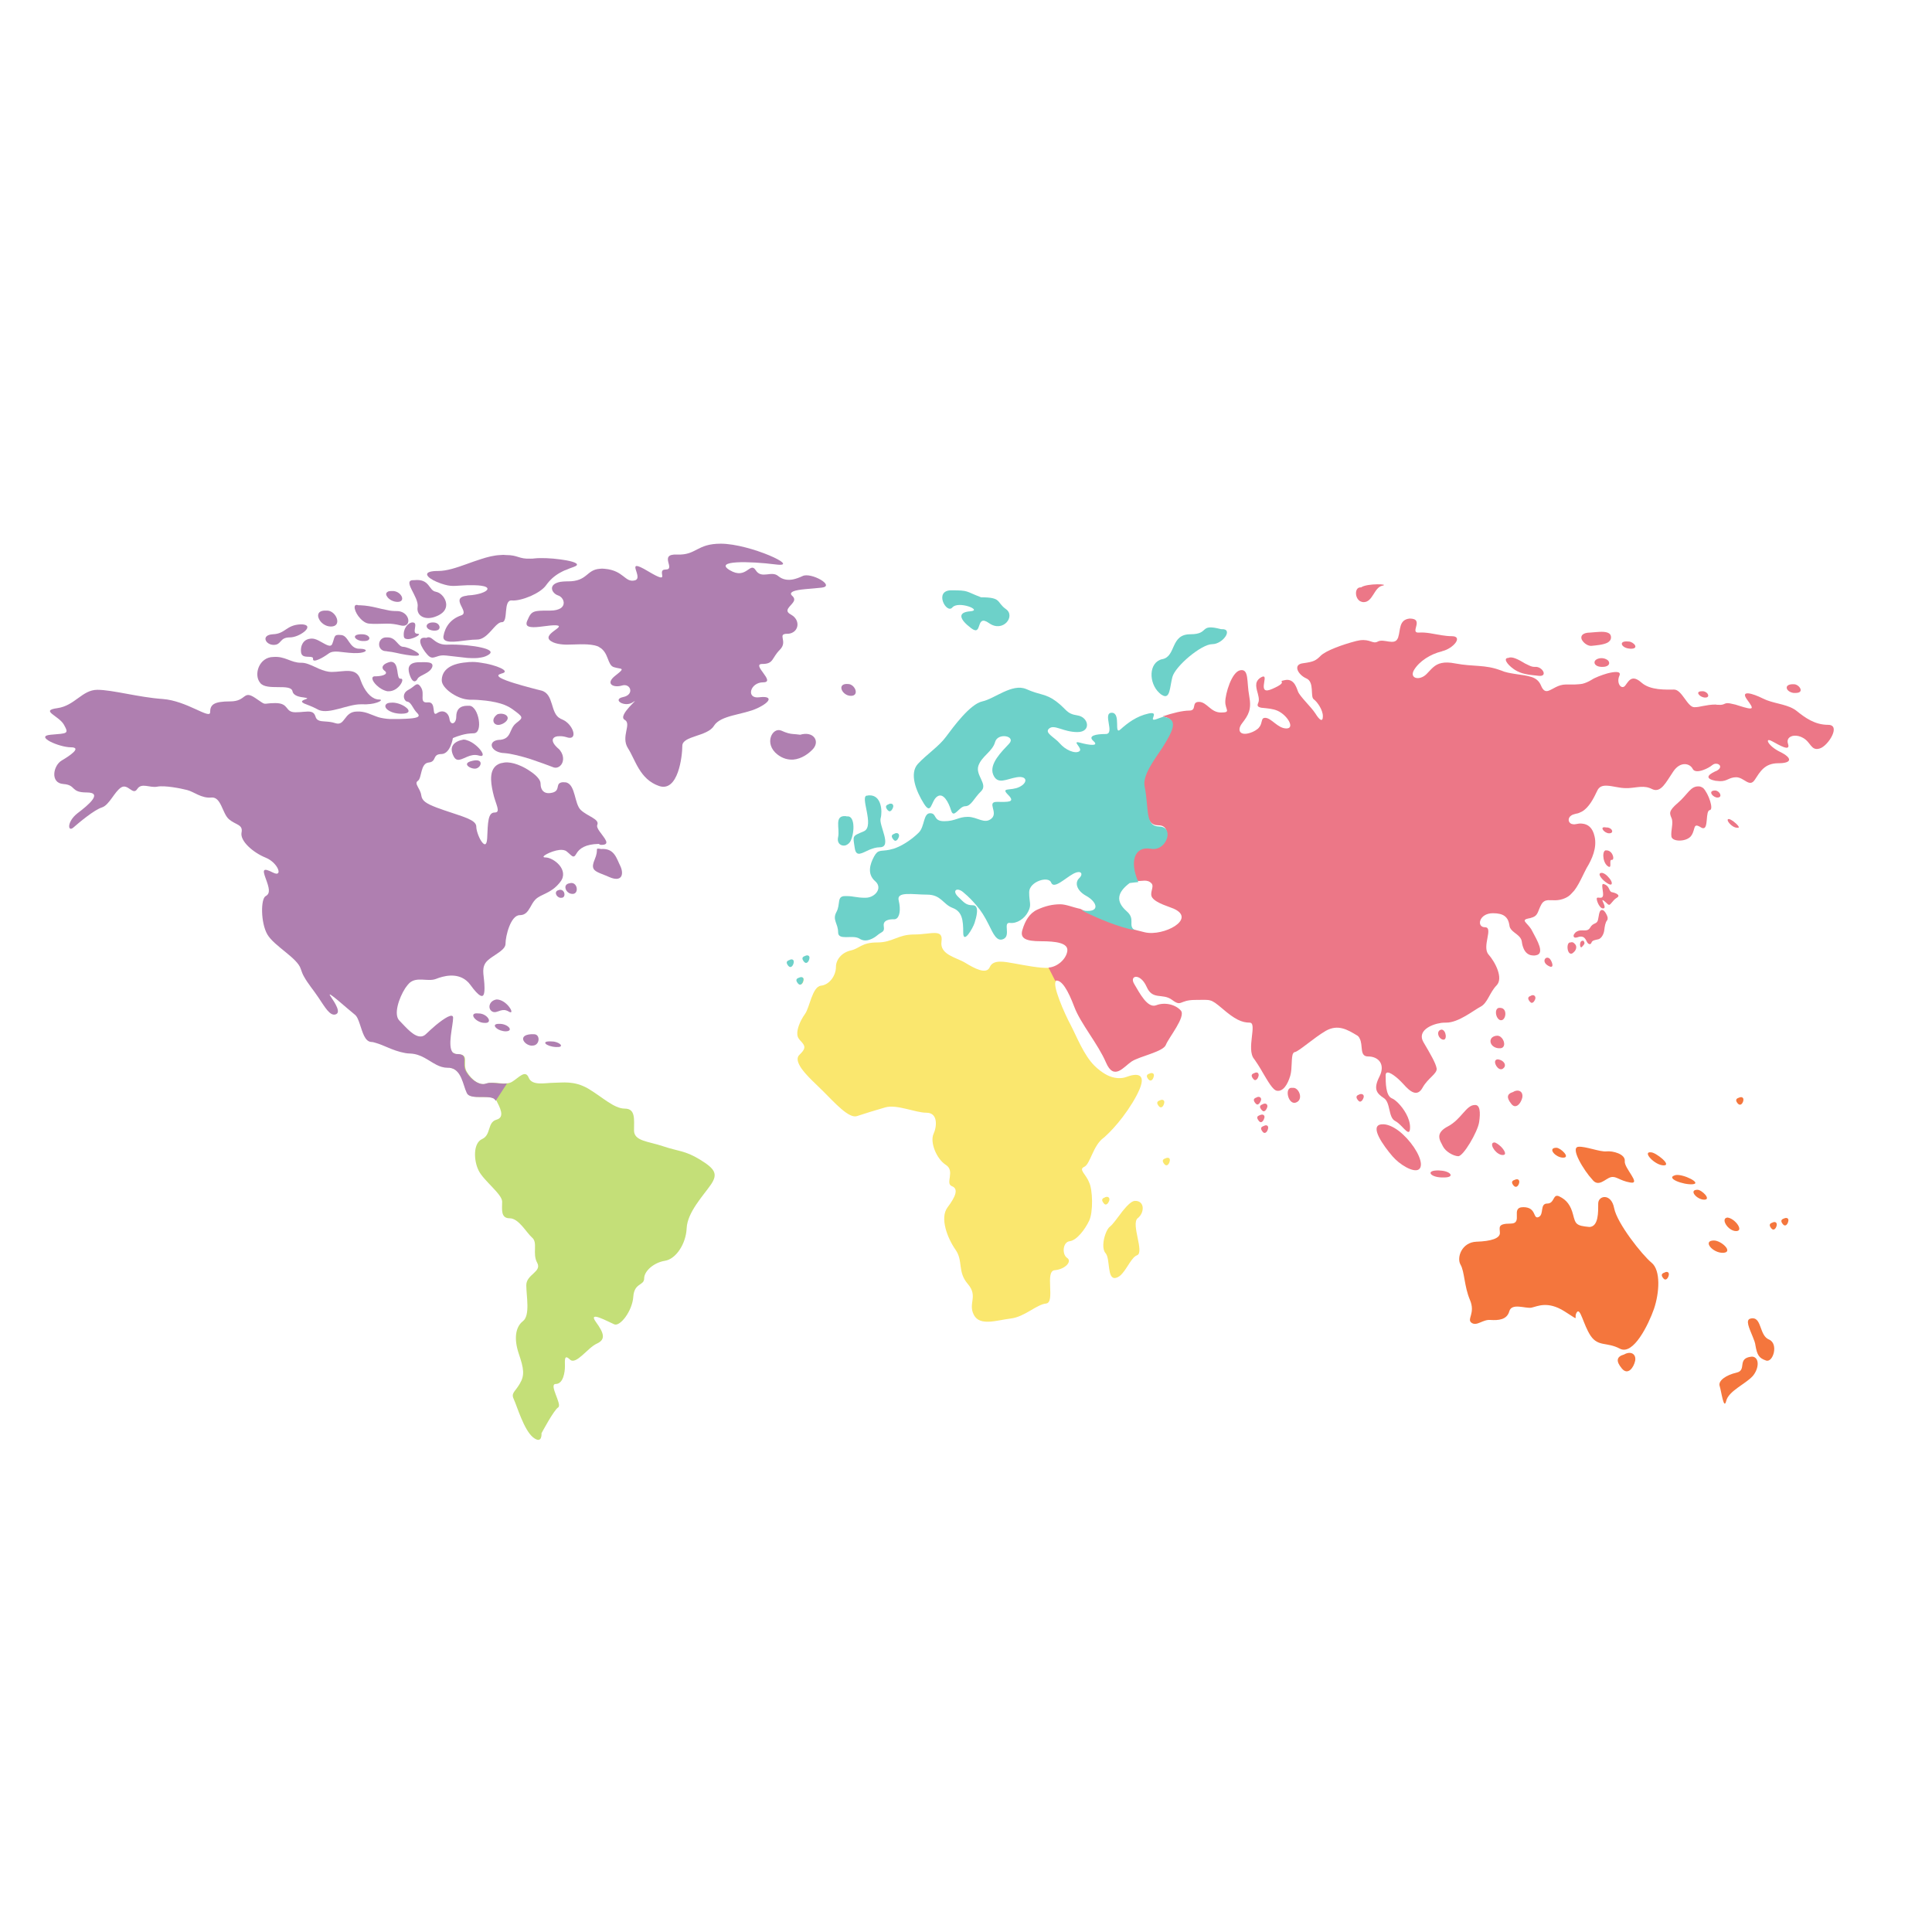 <?xml version="1.0" encoding="UTF-8"?>
<!-- Generator: Adobe Illustrator 27.9.0, SVG Export Plug-In . SVG Version: 6.00 Build 0)  -->
<svg xmlns="http://www.w3.org/2000/svg" xmlns:xlink="http://www.w3.org/1999/xlink" version="1.1" id="Capa_1" x="0px" y="0px" viewBox="0 0 799.9 799.9" style="enable-background:new 0 0 799.9 799.9;" xml:space="preserve">
<style type="text/css">
	.st0{fill-rule:evenodd;clip-rule:evenodd;fill:#C4DF78;enable-background:new    ;}
	.st1{fill:#AF7FB0;}
	.st2{fill:#FAE76E;}
	.st3{fill:#EC7787;}
	.st4{fill:#6DD1C9;}
	.st5{fill:#F4763D;}
</style>
<path class="st0" d="M186.3,442.1c0.5-2.4,0.9-4.5,1.4-6.3c0.4,0.4,1,0.7,1.8,0.7c5.2,0,1.7,3.8,3.8,7.3c2.1,3.5,5.5,5.9,8.3,4.8  s7.6,1,10.4-0.7c2.8-1.7,5.5-5.2,6.9-1.7s6.9,2.1,10.4,2.1c3.5,0,8.3-1,14.2,2.4c5.9,3.5,10.7,8.3,15.2,8.3c4.5,0,3.8,4.5,3.8,9  c0,4.5,5.9,4.5,12.1,6.6c6.2,2.1,9,1.7,15.2,5.5s7.6,5.9,4.5,10.4c-3.1,4.5-9.7,11.4-10,18s-4.5,12.8-9,13.5  c-4.5,0.7-8.6,4.2-8.6,7.3s-4.1,1.7-4.5,7.6c-0.4,5.9-5.5,12.5-7.9,11.4c-2.4-1-11.1-5.9-7.6-1c3.5,4.8,4.1,7.3,0.4,9  c-3.8,1.7-8.6,9-11.1,6.6s-2.1,0.3-2.1,2.8c0,2.4-0.7,7.3-3.8,7.3s2.8,8.6,1,9.7s-6.9,10.7-6.9,10.7s0.4,4.8-3.5,1.7  c-3.8-3.1-6.6-12.8-7.9-15.6c-1.4-2.8,0.4-3.1,2.4-6.6c2.1-3.5,1.7-6.2-0.4-12.4c-2.1-6.2-1.4-11.1,1.7-13.5s1.4-10.4,1.4-14.9  c0-4.5,6.6-5.5,4.5-9.3c-2.1-3.8,0.4-8.3-2.1-10.4c-2.4-2.1-5.5-8-9.3-8s-3.1-3.8-3.1-6.9c0-3.1-7.6-8.6-9.7-12.8  c-2.1-4.1-2.4-11.4,1.4-13.1s2.1-6.9,5.9-8c3.8-1,1.4-5.2,0-8c-1.4-2.8-10,0-11.8-2.8C192,450.2,191.6,442.7,186.3,442.1z"></path>
<g>
	<path class="st1" d="M180.8,261c1.8-0.4,1.4-2.3,0-3c-0.4-0.2-0.9-0.3-1.5-0.3c-3.6,0-3.6,3.1,0.3,3.4   C180.1,261.1,180.5,261.1,180.8,261z"></path>
	<path class="st1" d="M172.9,281c0.8-1.5,4.9-2.1,6-4.7c1-2.6-2.9-2.1-6-2.1c-4.4,0.3-4.1,3.1-3.1,5.7   C170.8,282.6,172.1,282.6,172.9,281z"></path>
	<path class="st1" d="M184.7,271.4c2.3,0.2,5.6,0.7,8.8,1c2,0.1,4,0.2,5.8-0.2c1.2-0.2,2.2-0.6,3.1-1.2c1.8-1.2,0-2.2-3.1-2.9   c-1.7-0.4-3.7-0.7-5.8-0.9c-3-0.3-6.1-0.4-8.1-0.3c-2.1,0.1-3.5-0.4-4.5-1c-1.9-1.1-2.7-2.7-4.4-1.8c-4.5-0.7-2.1,4.1,0.4,6.9   c1.6,1.8,2.4,1.3,4.1,0.8C181.8,271.5,182.9,271.2,184.7,271.4z"></path>
	<path class="st1" d="M172.9,251.3c-0.6,3.8,3.3,5.8,7.9,3.8c0.5-0.2,0.9-0.4,1.4-0.7c5-3,1.6-8.6-1.4-9.3c-0.1,0-0.2,0-0.3-0.1   c-3.1-0.4-2.4-5.5-9-4.8C166,239.9,173.6,247.1,172.9,251.3z"></path>
	<path class="st1" d="M152.9,258.2c1.1,0.1,2,0.1,3,0.1c1.5,0,3-0.1,4.5-0.1c1.6,0,3.3,0.2,5.3,0.7c1.1,0.3,1.9,0.2,2.4-0.1   c1.3-0.7,1.3-2.7,0-4.2c-0.8-0.9-2.1-1.6-3.8-1.6c-1.4,0-2.7-0.1-3.9-0.4c-1.5-0.3-3-0.6-4.5-1c-2.1-0.5-4.2-0.9-6.7-1   c-0.3,0-0.5,0-0.8,0c-2.7-1-1.6,3,0.8,5.5C150.2,257.2,151.5,258.1,152.9,258.2z"></path>
	<path class="st1" d="M164.6,249.2c3.8,0,1.4-4.8-2.4-4.5c-0.9,0-1.5,0.1-1.8,0.4c-0.8,0.5-0.6,1.3,0,2.1   C161.2,248.3,162.9,249.2,164.6,249.2z"></path>
	<path class="st1" d="M170.8,257.7c-0.9,0-2,0.7-2.7,1.8c-0.7,1-1.1,2.4-0.9,4c0.1,0.6,0.4,0.9,0.9,1c2.1,0.7,7.1-2.1,4.8-2.1   C170,262.4,173.6,257.7,170.8,257.7z"></path>
	<path class="st1" d="M195.6,315c-1.4,0.3-2,0.7-2.2,1.1c-0.1,0.2-0.1,0.4,0,0.6c0.4,1,2.8,1.9,4,1.4   C199.5,317.3,200.1,313.9,195.6,315z"></path>
	<path class="st1" d="M172.1,271.5c3.8,0-1.1-2.7-4-3.5c-0.4-0.1-0.8-0.2-1.1-0.2c-2.3,0-2.9-3.9-6.5-3.9l-0.1,0   c-4.3-0.4-4.6,5.5-0.7,5.7c0.2,0,0.5,0,0.7,0.1c2.5,0.2,5,1,7.7,1.4C169.4,271.3,170.7,271.5,172.1,271.5z"></path>
	<path class="st1" d="M231.9,304.8c0.8,0,1.6,0.1,2.6,0.4c0.1,0,0.2,0,0.3,0.1c4.1,1.2,3-3.8-0.3-6.4c-0.6-0.5-1.4-0.9-2.1-1.2   c-0.1,0-0.3-0.1-0.4-0.2c-4.3-2.1-2.5-10.2-7.9-11.6c-1.1-0.3-2.6-0.6-4.3-1.1c-4.5-1.2-10.2-2.8-12.5-4.1c-1.2-0.7-1.4-1.3,0-1.7   c0.1,0,0.1,0,0.2-0.1c2.3-0.5,1.7-1.4-0.2-2.3c-1.9-0.9-5.1-1.8-8.1-2.2c-1.7-0.3-3.3-0.4-4.5-0.3c-0.4,0-0.9,0-1.3,0.1   c-8.3,0.6-10.5,4.2-10.5,7.5c0,3.2,6,7.4,10.5,7.9c0.3,0,0.6,0.1,0.9,0.1c1.3,0,3,0,4.9,0.2c2.6,0.2,5.4,0.6,8.1,1.4   c1.7,0.5,3.4,1.3,4.7,2.2c4.8,3.5,4.8,3.5,1.7,5.9c-3,2.4-1.8,6.3-6.5,6.9c-0.1,0-0.3,0-0.4,0c-4.7,0.3-4,4.3,0.4,5.3   c0.5,0.1,1,0.2,1.6,0.2c2.9,0.2,7.1,1.3,10.9,2.5c3.9,1.3,7.4,2.6,9.2,3.3c1.1,0.5,2.2,0.2,3-0.5c1.4-1.2,1.9-3.9,0-6.4   c-0.3-0.4-0.6-0.7-1-1C227.4,306.5,228.8,304.7,231.9,304.8z"></path>
	<path class="st1" d="M180.8,240.9c0.6,0.2,1.2,0.5,1.8,0.7c4.5,1.5,5.1,0.9,10.8,0.7c0.9,0,1.9,0,3,0c1.1,0,2,0.1,2.8,0.2   c3.7,0.5,3.3,2,0,3.1c-1.3,0.4-3.1,0.8-5.2,0.9c-0.2,0-0.4,0-0.6,0.1c-7.6,0.9,1.5,6.9-2.5,8.2c-4.1,1.4-6.6,4.5-7.3,8.6   c-0.5,3.2,5,2.3,9.8,1.7c1.5-0.2,2.9-0.3,4-0.3c0.6,0,1.2-0.1,1.7-0.3c3.5-1.3,5.8-6.1,8.1-6.8c0.2-0.1,0.4-0.1,0.6-0.1   c2.8,0,0.4-9.3,4.1-9c1.9,0.2,5-0.6,7.8-1.8c2.7-1.2,5.2-2.8,6.4-4.5c1.5-2.1,3.3-3.8,5.8-5.2c0.8-0.4,1.6-0.9,2.6-1.2   c0.9-0.4,1.9-0.8,3.1-1.2c2.8-1,0.7-2-3.1-2.7c-0.8-0.1-1.7-0.3-2.6-0.4c-3.6-0.5-7.9-0.7-10.6-0.4c-0.6,0.1-1.1,0.1-1.6,0.1   c-5,0.2-5.1-1.5-10.2-1.5c-0.8-0.1-1.5-0.1-2.3,0c-2.6,0.1-5.4,0.8-8.1,1.7c-1.9,0.6-3.9,1.3-5.8,2c-4.2,1.5-8.2,2.9-11.9,2.9   c-0.3,0-0.5,0-0.7,0C174.4,236.6,176.8,239.2,180.8,240.9z"></path>
	<path class="st1" d="M207.2,300c0.4-0.1,0.9-0.3,1.4-0.6c3.1-2,1.2-4-1.4-3.9c-0.4,0-0.8,0.1-1.2,0.2   C202.9,297.8,204.4,300.8,207.2,300z"></path>
	<path class="st1" d="M160.4,291.2c-1.2,0.6-1.1,1.7,0,2.6c1.1,0.9,3.1,1.7,5.8,1.7c0.8,0,1.5-0.1,1.9-0.2c1.6-0.4,1.2-1.5,0-2.4   c-1.3-1.1-3.7-2-5.6-2C161.6,290.9,160.9,291,160.4,291.2z"></path>
	<path class="st1" d="M165.9,281c-2.1,0.3-0.3-7-4.1-7c-0.5,0.1-1,0.2-1.4,0.4c-2.1,0.8-2.7,2.2-1.2,3.3c1.7,1.2-0.3,2.2-3.3,2.3   c-0.2,0-0.4,0-0.6,0c-1.9,0-1.2,2,0.6,3.7c1.2,1.2,2.9,2.2,4.5,2.5c0.2,0,0.4,0,0.6,0C165.1,286.2,167.9,280.8,165.9,281z"></path>
	<path class="st1" d="M149.8,262.6c-0.2,0-0.4,0-0.6,0c-3.5,0.2-2.5,2.1,0,2.7c0.4,0.1,0.9,0.1,1.4,0.1   C154.2,265.5,153.4,262.6,149.8,262.6z"></path>
	<path class="st1" d="M199.2,310.9c-1.1-1.6-3.5-3.7-5.8-4.4c-0.5-0.2-1-0.3-1.5-0.3c-3.8,0.7-6.2,2.8-4.1,6.9   c1.3,2.6,3.2,1.2,5.7,0.2c1.4-0.6,3-1,4.7-0.5c0.4,0.1,0.8,0.2,1.1,0.2C200.1,312.9,200,312,199.2,310.9z"></path>
	<path class="st1" d="M249,351.5c-0.3,0-0.5,0-0.7-0.1c-2.2-0.2-0.2,0-2.1,4.5c-1.5,3.5-0.5,4.5,2.1,5.6c1.1,0.5,2.4,0.9,3.9,1.6   c5.2,2.3,6.2-1,4.7-4.4C255.2,355.3,254.4,351.2,249,351.5z"></path>
	<path class="st1" d="M231.9,368.4c-0.2,0-0.3,0-0.5,0.1c-2.1,0.4-1.3,2.8,0.5,3.2c0.1,0,0.3,0,0.5,0   C234.4,371.8,234,368.3,231.9,368.4z"></path>
	<path class="st1" d="M199.2,419.7c-0.3-0.1-0.7-0.1-1.1-0.1c-3.8-0.5-2.1,2.7,1.1,3.7c0.4,0.1,0.8,0.2,1.3,0.2   C204,423.8,202.3,420.4,199.2,419.7z"></path>
	<path class="st1" d="M235.8,365.7c-0.6,0.1-1,0.3-1.3,0.6c-0.6,0.6-0.5,1.6,0,2.4c0.5,0.8,1.4,1.4,2.6,1.4   C239.9,370.1,239.1,364.7,235.8,365.7z"></path>
	<path class="st1" d="M249,349.8c4.1,0,1.1-2.9-0.7-5.5c-0.8-1.1-1.3-2.1-1-2.8c1-2.4-4.1-3.5-6.9-6.2c-2.6-2.6-2.1-10.1-5.8-11.3   c-0.2-0.1-0.5-0.1-0.8-0.1c-0.8-0.1-1.4,0-1.8,0.2c-1.8,0.7-0.2,3.1-3,4c-3.5,1-5.2-0.7-5.2-3.8c0-1.3-1.6-3.2-4-4.8   c-3.2-2.3-7.7-4.2-10.9-3.8c-0.6,0.1-1.1,0.2-1.6,0.3c-5.1,1.6-4.2,7.7-3.2,12.1c1,4.8,3.5,8.3,0.7,8.3s-2.8,4.1-3.1,10.7   c-0.2,3.3-1.3,2.8-2.4,1.2c-1.1-1.6-2.1-4.5-2.1-6c0-1.5-1.4-2.5-3.7-3.5c-2.6-1.1-6.1-2.1-9.8-3.4c-1-0.4-2-0.7-2.8-1   c-4.7-1.8-6.2-2.9-6.5-5.2c-0.4-2.8-3.1-4.8-1.4-5.9s1-7.3,4.5-7.6c2.7-0.3,2-2.2,3.4-3.1c0.4-0.2,0.9-0.4,1.8-0.4   c3.8,0,4.8-6.6,4.8-6.6s2.8-1.3,6-1.8c0.9-0.1,1.8-0.2,2.6-0.2c4.1,0,2.1-11.1-1.7-11.4c-0.3,0-0.6,0-0.9,0c-3.2,0-4.6,1.7-4.6,4.5   c0,3.1-2.4,3.8-2.8,1c-0.4-2.8-2.8-4.1-5.2-2.4l0,0c-2.4,1.6,0-4.9-3.8-4.5c-3.8,0.4-1-3.5-2.8-6.2c-1.7-2.8-2.4-0.4-5.2,1   c-0.4,0.2-0.8,0.5-1.1,0.8c-1.2,1.3-0.9,3,0,3.8c0.2,0.2,0.4,0.3,0.7,0.3c1.7,0.4,2.1,2.8,4.1,4.8c1.6,1.6-0.4,2.1-4.9,2.3   c-1.5,0.1-3.2,0.1-5.2,0.1c-0.9,0-1.8,0-2.5-0.1c-1.8-0.2-3.3-0.5-4.5-1c-2.3-0.8-4-1.8-6.7-2c-0.4,0-0.8,0-1.2,0   c-5.5,0-4.8,6.2-9,4.8c-3-1-5.5-0.4-7-1.2c-0.6-0.3-1-0.8-1.2-1.6c-0.7-2.2-2.3-2.1-4.8-1.9c-1,0.1-2.2,0.2-3.5,0.2   c-4.5,0-2.4-3.8-8.3-3.8s-3.1,1.4-8.3-2.1c-5.2-3.5-3.5,1.4-10.4,1.4s-8.3,1.4-8.3,4.5s-9.7-4.8-19.7-5.5c-10-0.7-20.7-3.8-27-3.8   s-9.3,6.6-16.6,7.6s0.7,3.1,2.8,6.9c2.1,3.8,1.4,3.5-5.5,4.1s3.5,5.2,8.3,5.2s-0.4,3.5-3.8,5.5c-3.5,2.1-4.8,9.3,0.7,9.7   s2.8,3.5,9.7,3.5s0.7,5.2-3.8,8.6c-4.5,3.5-4.1,8-1.7,5.9s8.6-7.3,11.8-8.3c3.1-1,5.2-6.6,8-8.3c2.8-1.7,4.8,3.5,6.6,0.7   s5.2-0.4,8.3-1s9.7,0.7,12.4,1.4c2.8,0.7,5.9,3.5,10,3.1s4.5,6.6,7.3,9c2.8,2.4,5.9,2.1,5.2,5.5c-0.7,3.5,4.8,8.3,10,10.4   c5.2,2.1,7.3,8.3,3.1,6.2c-4.2-2.1-4.5-1.4-3.1,2.4c1.4,3.8,2.1,6.2,0,7.3s-2.1,11.1,0.7,15.9c2.8,4.8,12.4,9.7,13.8,14.2   c0.4,1.2,0.8,2.3,1.4,3.3c1.6,2.9,3.8,5.4,5.8,8.4l0.2,0.3c2.7,4,4.7,7.6,7,6.9c2.4-0.7,0-4.5-2.1-7.6c-2.1-3.1,7.3,5.5,10,7.6   c1,0.7,1.6,2.3,2.2,4.1c1.1,3.2,2,7.1,4.7,7.3c0.6,0,1.3,0.2,1.9,0.4c1.4,0.4,2.9,1,4.5,1.7c2.3,1,4.9,2,7.7,2.5   c0.7,0.1,1.4,0.2,2.1,0.2c4.5,0.2,7.4,2.9,10.7,4.6c1.5,0.8,3.1,1.3,4.9,1.3c0.2,0,0.4,0,0.6,0c5,0.5,5.6,7.3,7.1,10.3   c0.1,0.1,0.1,0.3,0.2,0.4c0.8,1.3,3.1,1.4,5.5,1.4c2.7,0,5.5-0.1,6.2,1.4l0.1,0.2l1.7-2.6l3-4.6c-0.9,0.1-1.9,0.1-3,0   c-2.1-0.2-4.1-0.5-5.6,0c-0.8,0.3-1.6,0.3-2.4,0.1c-2.1-0.5-4.3-2.4-5.8-4.8l-0.1-0.2c-2.1-3.5,1.4-7.3-3.8-7.3   c-0.7,0-1.2-0.2-1.7-0.6c-2.4-2.5,0.1-11.2,0.1-14.4c0-2.2-3.7,0.2-7.1,3c-1.5,1.3-3,2.6-4.1,3.7c-2.6,2.6-5.9-0.2-8.6-3   c-0.9-0.9-1.7-1.8-2.4-2.5c-2.6-2.5-0.2-9.5,2.4-13.5c0.6-0.9,1.2-1.6,1.7-2.1c3.1-2.8,7.6-0.4,11-1.7l0,0c3-1.2,8.5-2.7,12.6,0.7   c0.6,0.5,1.1,1,1.6,1.7c1.8,2.5,3.2,4,4.2,4.5c1.2,0.6,1.7-0.4,1.7-3.1c0-4.8-1.4-7.6,0.4-10.4c1.1-1.7,3.9-3.1,6-4.7   c1.3-1,2.3-2,2.3-3.3c0-3.1,2.1-11.8,5.9-11.8c2.3,0,3.3-1.5,4.3-3.2c0.6-1.1,1.3-2.4,2.2-3.3c2.3-2.3,6.3-2.4,9.9-6.8   c0.1-0.2,0.3-0.3,0.4-0.5c1.9-2.4,1.2-5-0.4-6.9c-1.6-1.9-4.1-3.2-5.8-3.2c-2.7,0,2.3-2.7,5.8-3.1c1-0.1,1.9,0,2.5,0.3l0.1,0   c2.4,1.7,3.1,3.7,4.4,1.3c1.3-2.3,3.9-4,9.3-4.1C248.5,349.8,248.7,349.8,249,349.8z"></path>
	<path class="st1" d="M331.3,304.2c-1.2-0.2-2.1-0.2-3-0.3c-1.3-0.1-2.6-0.4-4.8-1.4c-3.7-1.6-7.4,5.4-1.6,9.9   c2.2,1.7,4.4,2.2,6.5,2.1c3.5-0.3,6.5-2.5,8.3-4.5C339.5,306.7,336.7,302.6,331.3,304.2z"></path>
	<path class="st1" d="M351.1,283.2c-4.9-0.4-2.5,4.9,1.2,4.9C356,288.1,354,283.2,351.1,283.2z"></path>
	<path class="st1" d="M332.3,238.5c-1.3,0.6-2.6,1.1-4,1.4c-2.2,0.4-4.3,0.1-6.1-1.4c-2.8-2.4-6.9,1.4-9.3-2.4   c-2.4-3.8-3.8,4.1-10.7,0c-6.9-4.1,8-3.8,19-2.4s-10.7-8.6-22.8-8.6c-10,0-10,4.8-18,4.5c-8-0.4-0.4,6.2-4.8,6.2s3.1,6.9-7.3,0.7   s-1.4,2.8-5.5,3.8c-4.1,1-4.5-4.1-12.4-4.8c-0.8-0.1-1.5-0.1-2.1,0c-5.6,0.4-5,5.2-13.1,5.2c-0.2,0-0.4,0-0.6,0   c-1,0-1.8,0.1-2.6,0.2c-5.3,1-3.6,4.7-1,5.6c0.4,0.1,0.7,0.3,1,0.5c1.6,1.2,2.1,3.6,0,4.9c-0.9,0.5-2.2,0.9-4.1,0.9   c-5,0-6.9,0-8.1,1.4c-0.6,0.7-1,1.6-1.6,3c-0.6,1.6,0.1,2.2,1.6,2.4c2.6,0.4,7.6-0.9,10.5-0.7c4.5,0.4-6.6,3.8-2.1,6.6   c1.1,0.7,2.4,1,3.7,1.2c0.8,0.1,1.7,0.2,2.6,0.2c3.7,0,7.9-0.5,11.7,0.3c0.8,0.2,1.5,0.4,2,0.8c3.9,2.2,3.2,7.3,5.9,8.2   c3.1,1,5.2,0,0.7,3.5c-4.5,3.5-0.7,5.2,2.8,4.1c3.5-1,5.2,3.8,0.4,4.8s0.7,4.5,4.1,2.1c3.5-2.4-6.6,5.5-3.5,7.3   c3.1,1.7-1.7,6.9,1.4,11.8c3.1,4.8,4.8,12.8,12.8,15.6s9.7-12.4,9.7-16.6s10.4-3.8,13.1-8.3c2.8-4.5,12.1-4.5,18-7.3   c5.9-2.8,6.2-5.2,0.7-4.5s-3.8-6.2,1.7-6.2s-5.2-7.6-0.4-7.6s3.8-2.4,7.3-5.9c3.5-3.5-1.4-6.6,3.1-6.6c0.9,0,1.6-0.2,2.3-0.6   c2.3-1.3,2.7-4.7,0-6.8c-0.3-0.2-0.6-0.4-0.9-0.6c-3-1.6-0.3-3.2,0.9-4.9c0.6-0.8,0.8-1.6,0-2.5c-0.1-0.1-0.1-0.1-0.2-0.2   c-1-0.9-0.7-1.4,0.2-1.9c2.1-1,7.8-1.1,11.9-1.6C346.1,242.6,335.7,236.8,332.3,238.5z"></path>
	<path class="st1" d="M113.3,267c3.4,0,2.3-3.1,6.7-3.1c2,0,4.4-1.1,5.9-2.3c1.5-1.2,2.1-2.6,0-3c-0.4-0.1-0.9-0.1-1.5-0.1   c-6,0.3-6.2,3.9-11.4,4.1C107.9,262.9,109.9,267,113.3,267z"></path>
	<path class="st1" d="M121.1,286.2c0.4,2,3.2,2.4,4.9,2.6c1.2,0.2,1.8,0.3,0.3,0.8c-0.1,0-0.2,0.1-0.3,0.1c-1.4,0.6-1.2,1,0,1.6   c1.2,0.5,3.3,1.2,5.5,2.4c0.2,0.1,0.4,0.2,0.6,0.3c4.4,1.7,11.9-2.4,17.2-2.4c0.2,0,0.4,0,0.6,0c2.5,0.1,4.7-0.2,6.1-0.7   c1.8-0.6,2.4-1.3,0.8-1.3c-0.3,0-0.6,0-0.8-0.1c-2.5-0.5-5.1-3.4-6.7-7.9c0-0.1-0.1-0.2-0.1-0.3c-1.7-5.2-6.9-3.1-11.8-3.1   c-1.9,0-3.6-0.6-5.3-1.3c-2.1-0.9-4-2-6.1-2.4c-0.5-0.1-0.9-0.1-1.4-0.1c-4.2,0-6.6-2.8-11.4-2.4c-5.9,0-8.3,7.3-5.5,10.7   C110.3,286.2,120.4,282.8,121.1,286.2z"></path>
	<path class="st1" d="M137,259.4c4.9,0,2.2-6.6-1.6-6.6c-1.9-0.1-2.9,0.3-3.4,1c-0.4,0.6-0.4,1.5,0,2.3   C132.7,257.8,134.7,259.4,137,259.4z"></path>
	<path class="st1" d="M124.7,270.4c0.2,0.7,0.6,1.1,1.2,1.3c1.5,0.5,3.9-0.2,3.7,1.1c-0.1,1,1,0.8,2.4,0.2c1.2-0.5,2.8-1.5,3.9-2.3   c2.3-1.8,5.2-0.5,10.6-0.3c1.1,0,2,0,2.7-0.1c2.9-0.4,3.1-1.6,0-1.7c-0.1,0-0.3,0-0.4,0c-4.4,0-4.4-5.7-7.8-5.7   c-2.9-0.3-2.3,0.8-3.4,3.6c-0.7,2-3.1,0-5.7-1.3c-1-0.5-2.1-0.9-3.1-0.8c-1.3,0.1-2.2,0.5-2.9,1.2   C124.7,266.9,124.4,268.7,124.7,270.4z"></path>
	<path class="st1" d="M228.6,431.2c-5.2-0.4-2.5,2.1,1.6,2.3c0.9,0,1.5,0,1.8-0.2c0.4-0.2,0.3-0.6,0-0.9   C231.4,431.8,230,431.2,228.6,431.2z"></path>
	<path class="st1" d="M220.9,428.2c-0.4,0-0.8,0-1.1,0c-5.5,0.4-2.9,4.3,0,4.7c0.2,0,0.4,0,0.6,0C223.6,433,223.9,428,220.9,428.2z"></path>
	<path class="st1" d="M207.2,423.9c-0.2,0-0.5,0-0.7,0c-2.8,0-1.6,1.9,0.7,2.7c0.6,0.2,1.4,0.4,2.2,0.4   C212.8,426.9,210.5,424.1,207.2,423.9z"></path>
	<path class="st1" d="M207.2,414.1c-0.5-0.2-1.1-0.3-1.6-0.3c-3.2,0.5-3.8,3.9-1.8,5c1.1,0.6,2.1,0,3.4-0.4c1-0.3,2.1-0.4,3.4,0.4   C213.3,420.4,210.8,415.4,207.2,414.1z"></path>
</g>
<g>
	<path class="st2" d="M457.8,498.7c0.7,0,1.3-1,1.5-1.8c0.2-1-0.5-1.6-1.5-1.3c-0.1,0-0.3,0.1-0.4,0.2c-1.3,0.4-1.4,1.2-0.4,2.4   C457.2,498.5,457.5,498.7,457.8,498.7z"></path>
	<path class="st2" d="M448.9,483.1c2.5-1.1,3.6-8.8,8-12c0.3-0.2,0.5-0.4,0.8-0.7c2-1.8,4.6-4.6,7.1-7.9c2.9-3.8,5.5-8,7-11.5   c2.9-6.9-1.5-6.6-5.5-5.1c-0.5,0.2-1,0.3-1.6,0.4c-2.2,0.3-4.7-0.2-7.1-1.6c-1.5-0.9-3-2-4.5-3.5c-4.4-4.4-7.3-12-9.8-16.8   c-2.5-4.6-8-17.1-6-18.2l-2.8-5.5c-3.7,0.3-10.5-1.1-14.5-1.8c-4-0.7-8.8-1.8-10.2,1.5s-6.6,0.4-10.2-1.8   c-3.6-2.2-10.6-3.3-9.8-8.8s-4.4-2.9-11.3-2.9s-8.8,3.3-15.3,3.3s-7.3,2.5-10.9,3.3s-6.2,3.6-6.2,6.9s-2.5,7.3-6.2,7.7   c-3.6,0.4-4.7,9.1-6.6,11.7c-0.5,0.7-1.1,1.6-1.6,2.6c-1.3,2.6-2.3,5.8-1,7.6c0.3,0.5,0.7,0.9,1,1.2c1.3,1.5,2.2,2.5,0,4.8   c-0.2,0.2-0.4,0.4-0.6,0.6c-1.5,1.3-0.9,3.3,0.6,5.6c2.2,3.2,6.4,6.9,9.2,9.7c4.7,4.7,10.6,11.3,13.9,10.2s6.9-2.2,11.7-3.6   s12.4,2.2,17.1,2.2s4.4,5.5,2.9,8.8s1.1,10.2,5.1,12.8c4,2.5-0.4,7.7,2.5,8.8c2.9,1.1,1.5,4.4-1.8,8.8c-3.3,4.4,0,12.8,3.3,17.5   s0.7,9.1,5.1,14.2c4.4,5.1,0,8,2.5,12.8s9.5,2.2,15.3,1.5s10.6-5.8,14.6-6.2c4-0.4-0.7-13.5,3.6-13.8c4.4-0.4,7.3-3.7,5.1-5.1   c-2.2-1.5-1.8-6.6,1.1-6.9c2.9-0.4,6.2-4.7,8-8.4c1.8-3.6,1.5-13.1,0-16C449.6,486.1,446.4,484.2,448.9,483.1z"></path>
	<path class="st2" d="M331.8,407.5c0.5-0.3,0.8-1,0.9-1.6c0.1-0.5,0-0.9-0.3-1.1c-0.2,0.4-0.4,0.7-0.6,1.1c-0.3,0.5-0.6,1.1-1,1.7   C331.2,407.7,331.5,407.7,331.8,407.5z"></path>
	<path class="st2" d="M480.2,455.6c-1.3,0.4-1.4,1.2-0.4,2.4c1,1.2,2-0.1,2.2-1.3C482.3,455.5,481.3,455,480.2,455.6z"></path>
	<path class="st2" d="M469.8,497.2c-1.4,0.1-3.2,2-5,4.2c-2,2.6-4,5.5-5.2,6.4c-0.7,0.5-1.4,1.7-1.9,3.1c-1,2.7-1.4,6.3,0,7.9l0,0   c2.1,2.3,0.5,11,4.2,10.3c1-0.2,2-0.9,2.8-1.9c2.2-2.5,3.9-6.7,6.1-7.5c3.1-1.2-2.6-12.9,0.2-15.3C474,502.1,474,497,469.8,497.2z"></path>
	<path class="st2" d="M482.5,479.6c-1.3,0.4-1.4,1.2-0.4,2.4c1,1.2,2-0.1,2.2-1.3C484.6,479.5,483.7,479,482.5,479.6z"></path>
	<path class="st2" d="M475.9,444.5c-1.3,0.4-1.4,1.2-0.4,2.4c1,1.2,2-0.1,2.2-1.3C478,444.5,477.1,443.9,475.9,444.5z"></path>
</g>
<g>
	<path class="st3" d="M523.2,466.2L523.2,466.2c-1.3,0.4-1.4,1.2-0.4,2.4c0.1,0.1,0.2,0.2,0.3,0.3c0.9,0.6,1.7-0.6,1.9-1.6   C525.3,466.1,524.4,465.5,523.2,466.2z"></path>
	<path class="st3" d="M521.9,456c0.1-0.2,0.1-0.4,0.2-0.5c0.1-0.4,0-0.8-0.2-1c-0.2-0.3-0.7-0.5-1.3-0.3c-0.1,0-0.3,0.1-0.4,0.2   c-1.3,0.4-1.4,1.2-0.4,2.4c0.3,0.3,0.5,0.5,0.8,0.5C521.1,457.3,521.6,456.7,521.9,456z"></path>
	<path class="st3" d="M521.9,458.9c0.1,0.2,0.3,0.5,0.5,0.7c0.3,0.3,0.5,0.5,0.8,0.5c0.7,0,1.3-1,1.5-1.8c0.2-1-0.5-1.6-1.5-1.3   c-0.1,0-0.3,0.1-0.4,0.2c-0.4,0.1-0.7,0.3-0.9,0.5C521.6,458,521.6,458.4,521.9,458.9z"></path>
	<path class="st3" d="M523.2,463.6c0.1-0.2,0.2-0.5,0.3-0.8c0.1-0.5,0-0.9-0.3-1.1c-0.3-0.3-0.8-0.3-1.3-0.1c-0.1,0-0.2,0.1-0.3,0.1   c-0.5,0.2-0.9,0.4-1,0.7c-0.1,0.2-0.1,0.4,0,0.7c0.1,0.3,0.3,0.6,0.6,1c0.2,0.3,0.5,0.4,0.7,0.5   C522.4,464.7,522.9,464.2,523.2,463.6z"></path>
	<path class="st3" d="M535.7,450.4c-0.2,0-0.4,0-0.6,0c-3.2-0.5-2.1,5.9,0.6,6.2c0.3,0,0.5,0,0.8-0.1   C539.7,455.4,538,450.7,535.7,450.4z"></path>
	<path class="st3" d="M597,484.7c-0.4,0-0.8-0.1-1.2-0.1c-5.7-0.2-3.9,2.8,1.2,2.9c0.2,0,0.3,0,0.5,0   C602.5,487.6,600.8,485.1,597,484.7z"></path>
	<path class="st3" d="M610.6,457.5c-3.6,0-5.5,5.9-11.2,8.9c-1,0.5-1.8,1.1-2.3,1.6c-2.2,2.2-0.9,4.3,0,6c0.1,0.2,0.2,0.4,0.3,0.6   c1.1,2.2,4.3,4,6.3,4.1c2.1,0.2,8.1-10.1,8.7-14.1C613,460.6,612.8,457.3,610.6,457.5z"></path>
	<path class="st3" d="M597,430.3c0.1,0,0.2,0.1,0.3,0.1c2,0.6,1.5-3.8-0.3-4.1c-0.1,0-0.1,0-0.2,0   C594.7,426.6,595.2,429.5,597,430.3z"></path>
	<path class="st3" d="M563.1,453c-0.1,0-0.3,0.1-0.4,0.2c-1.3,0.4-1.4,1.2-0.4,2.4c0.3,0.3,0.5,0.5,0.8,0.5c0.7,0,1.3-1,1.5-1.8   C564.8,453.3,564.1,452.8,563.1,453z"></path>
	<path class="st3" d="M579.1,468.2c-2.4-1.8-4.9-2.9-7-2.7c-5.5,0.4,0.8,9,4.4,13.2c0.7,0.8,1.6,1.7,2.6,2.5c4,3.2,9.3,5.2,9.2,0.7   C588.1,478.1,583.8,471.8,579.1,468.2z"></path>
	<path class="st3" d="M674.3,268.5c0.3,0,0.6,0.1,0.9,0.1c3.7,0,1.2-2.9-0.9-3c0,0-0.1,0-0.2,0C670,265.2,671.2,268.1,674.3,268.5z"></path>
	<path class="st3" d="M520.6,446.6c0.2-0.3,0.4-0.8,0.5-1.2c0.1-0.6-0.1-1.1-0.5-1.3c-0.3-0.1-0.8-0.1-1.3,0.2   c-1.3,0.4-1.4,1.2-0.4,2.4C519.5,447.5,520.1,447.2,520.6,446.6z"></path>
	<path class="st3" d="M742.6,286.9c0.2,0,0.5,0,0.8,0c4.1,0,1.4-3.7-0.7-3.6h-0.1C738.4,283.1,739.2,286.4,742.6,286.9z"></path>
	<path class="st3" d="M658.9,267.4c1.9-0.2,4.8-0.4,6.6-1.3c0.9-0.5,1.5-1.2,1.5-2.2c0-1.1-0.6-1.7-1.5-2c-1.7-0.6-4.4-0.2-7.1,0   c-1.7,0-2.7,0.4-3.2,0.9c-0.7,0.7-0.6,1.7,0,2.5C656,266.5,657.6,267.5,658.9,267.4z"></path>
	<path class="st3" d="M705.2,288.7c0.3,0.1,0.6,0.1,0.9,0.1c2,0,1.2-2.3-0.9-2.6c-0.2,0-0.4,0-0.6,0   C701.9,286.2,703.3,288.2,705.2,288.7z"></path>
	<path class="st3" d="M563.1,248.9c0.4,0.2,0.9,0.4,1.5,0.4c3.8,0,4.3-6.1,7.7-6.8s-6.3-1.1-8.8,0.7c-0.2,0-0.3,0-0.4,0   C560.8,243.4,560.9,247.6,563.1,248.9z"></path>
	<path class="st3" d="M626.7,277c0.2,0.1,0.4,0.3,0.6,0.4c1.3,0.8,2.6,1.3,4,1.6c0.9,0.2,1.9,0.4,3,0.5c0.8,0.1,1.7,0.2,2.7,0.3   c4.1,0.5,1.6-4-1.5-3.7c-0.4,0-0.7,0-1.1-0.1c-0.9-0.2-1.9-0.8-3-1.3c-1.3-0.8-2.7-1.6-4-2.1c-1.1-0.4-2.1-0.6-2.9-0.2   C622.4,272.4,623.6,274.8,626.7,277z"></path>
	<path class="st3" d="M662.7,272.5c-3.8,0.4-3.2,3.8,0.9,3.6c0.9,0,1.5-0.2,2-0.5c0.9-0.6,0.8-1.6,0-2.3   C664.9,272.8,663.9,272.4,662.7,272.5z"></path>
	<path class="st3" d="M665.5,342.6c-0.1,0-0.3,0-0.5,0c-2.7-0.6-1.4,1.7,0.5,2.3c0.2,0.1,0.5,0.1,0.7,0.1   C668.2,345.1,667.8,342.9,665.5,342.6z"></path>
	<path class="st3" d="M703.5,325.6c-3.6-0.3-4.7,3.3-8.8,6.8s-3.4,4.4-2.6,6.4s-0.4,5.1-0.1,7.5s6.6,2.3,8.3-0.4   c1.8-2.7,0.5-5.5,4-3.3c0.3,0.2,0.6,0.3,0.9,0.3c2.2,0.1,0.8-7.2,2.7-7.5c1.7-0.2-0.4-6.7-2.7-9.1   C704.6,325.9,704,325.6,703.5,325.6z"></path>
	<path class="st3" d="M665.5,365.7c0.8,0.5,1.4,0.7,1.7,0.4c0.5-0.7-0.5-2.2-1.7-3.4c-0.8-0.8-1.8-1.4-2.5-1.3   C661,361.6,663.5,364.5,665.5,365.7z"></path>
	<path class="st3" d="M667.3,356c1.3,0.2,0.6-3.5-1.8-3.9c-0.1,0-0.2,0-0.3,0c-1.9-0.6-1.9,4.6,0.3,6.4l0,0   C667.8,360.3,665.9,355.8,667.3,356z"></path>
	<path class="st3" d="M663.6,376.8c-1.6-0.4-1.5,2.1-2,4.1c-0.5,1.9-2,1-3.2,3.1c-0.8,1.4-1.9,1.2-3.2,1.2c-0.7,0-1.5,0-2.2,0.4   c-0.4,0.2-0.7,0.4-0.9,0.7c-0.8,0.8-0.8,1.7,0,1.9c0.3,0,0.7,0,1.2-0.2c0.8-0.3,1.5-0.3,2-0.1c0.9,0.3,1.3,1.2,1.7,2   c0.6,1.2,1.6,1.3,1.9,0.4c0.3-1,1.5-1.1,2.8-1.4s2.3-2.1,2.5-3.7c0.2-1.6,0.4-3.2,1.2-4.2c0.1-0.1,0.2-0.3,0.2-0.5v-0.7   C665.3,378.6,664.3,377,663.6,376.8z"></path>
	<path class="st3" d="M667.4,369.4c-1-0.2-1-1.5-1.9-2.5c-0.3-0.3-0.7-0.6-1.3-0.8c-1.8-0.9,0,3.6-0.6,5s-2.7-0.3-2.5,1.2   s1.4,3.7,2.4,3.8s1.2-0.5,0.2-2.6c-0.9-1.9,0.9-0.1,1.9,0.8c0.1,0.1,0.2,0.2,0.3,0.2c0.8,0.7,1.6-1.7,3.5-2.8   S668.7,369.6,667.4,369.4z"></path>
	<path class="st3" d="M621.3,429.3c-0.4-0.3-0.9-0.5-1.4-0.5c-4.1,0.2-3.5,4.8,0.5,5.2c0.3,0,0.7,0,0.9,0   C623.5,433.7,623,430.6,621.3,429.3z"></path>
	<path class="st3" d="M756.9,300.1c-5.5,0-9.5-2.9-13.1-5.8c-0.4-0.3-0.8-0.6-1.2-0.8c-3.6-2.1-8.8-2.3-12.7-4.3   c-4.4-2.2-9.5-3.6-6.6,0.4c2.9,4,3.3,4.7-3.6,2.5c-0.8-0.3-1.6-0.5-2.2-0.6c-4.2-1.1-2.7,0.6-6.2,0.3c-0.3,0-0.7,0-1-0.1   c-2,0-3.6,0.3-5.2,0.6c-1.3,0.3-2.5,0.5-3.6,0.5c-2.9,0-5.1-7.3-8.4-7.3s-9.8,0.4-13.5-2.9c-2.7-2.4-4.2-1.9-5.4-0.5   c-0.4,0.5-0.8,1-1.2,1.6c-1.5,2.2-4-0.7-2.5-4c0.8-1.9-1.9-1.7-5-0.9c-2.4,0.7-5.1,1.7-6.6,2.7c-1.5,0.9-2.6,1.3-3.7,1.6   c-1,0.2-1.9,0.2-3.2,0.3c-0.4,0-0.8,0-1.2,0c-0.7,0-1.6,0-2.5,0c-3.2,0-5.4,2-7.2,2.6c-1.2,0.4-2.2,0-3.1-2.2   c-0.8-1.9-2.1-2.9-3.9-3.5c-0.9-0.3-1.9-0.5-3-0.7c-1.2-0.2-2.6-0.4-4-0.6c-1.8-0.3-3.8-0.6-5.6-1.4c-0.1,0-0.2-0.1-0.3-0.1   c-6.4-2.4-11.1-1.4-18.6-2.8c-2.5-0.5-4.3-0.5-5.7-0.2c-3,0.6-4.3,2.6-6.3,4.6c-2.9,2.9-7.3,1.8-5.1-1.8c2.2-3.6,6.8-6.5,11.4-7.6   l0.2-0.1c4.7-1.1,8.8-6.2,4-6.2c-1.5,0-2.9-0.2-4.3-0.4c-3.2-0.5-6.2-1.3-9.2-1.1c-4.4,0.4,2.5-5.8-4-5.8c-4.5,0.5-3.7,4.7-4.7,7.7   c0,0.2-0.1,0.3-0.2,0.5c-1.3,3.1-5.8,0-8.2,1.3c-2.2,1.2-3.1-1.1-7.5-0.5c-0.5,0.1-1,0.2-1.5,0.3c-5.8,1.5-12.6,4-14.7,6.1   s-3,2.5-7.3,3.1c-4.4,0.5-2.1,4.8,1.4,6.3c3.4,1.5,1.5,7.5,3,8.6c1.5,1.1,3.8,4.4,3.8,7s-1.3,1.8-3.1-1.1c-1.8-2.8-6.4-7-7.2-9.1   c-0.4-1.1-0.9-2.6-1.8-3.6c-0.8-0.9-2-1.5-3.7-1.1c-3.6,0.7,2.2,0.4-5.1,3.6c-6.6,3-1.6-5.4-3.8-5.1c-0.2,0-0.5,0.1-1,0.4   c-0.1,0.1-0.2,0.1-0.3,0.2c-0.6,0.4-1,0.9-1.3,1.5c-0.5,1.1-0.3,2.3,0,3.6c0.5,1.9,1.2,3.9,0.5,5.3c-0.5,1.1-0.1,1.5,0.8,1.8   c0.4,0.1,0.8,0.2,1.3,0.2c1.7,0.2,4,0.3,6,1.2c4,1.8,7.3,7.3,3.6,7.3c-3.6,0-6.2-4.4-8.8-4.4c-0.4,0-0.7,0.1-0.8,0.2   c-0.7,0.5-0.5,1.8-1.3,3.2c-0.3,0.5-0.7,1-1.3,1.4c-0.4,0.3-1,0.7-1.7,1c-5.1,2.2-6.9-0.4-4.4-3.6c2.5-3.3,4-5.5,2.9-11.3   s0-11.3-3.7-10.6c-3.6,0.7-6.2,9.8-6.2,13.1s2.5,4.4-1.8,4.4s-5.8-4.4-9.1-4.4s-0.7,3.6-4,3.6c-2.7,0-6.9,1-11,2.4   c0.2,0.1,0.5,0.1,0.7,0.2c11.1,2.5-10.5,19.1-8.6,28.3c1.9,9.2,0,16.6,6.2,16.6s3.1,10.5-3.7,9.2c-6.4-1.2-8.9,4.8-5.1,13.8   c1.7,0.3,4.1-0.9,5.9,1.1c1.2,1.4-1.1,4,0.3,5.9c1.7,2.3,7.3,3.8,8.8,4.5c9.7,4.3-4.2,11.6-11.9,9.8c-8.9-2.1-18-5.2-26.7-9.7   c-3-0.6-5.9-1.9-8.3-1.9c-3.3,0-6.2,0.7-9.5,2.2s-5.1,4.7-6.2,8.4c-1.1,3.6,1.5,4.7,7.7,4.7s11.3,0.7,10.9,4s-4,6.6-7.7,6.9l-0.1,0   l2.8,5.5c0.1,0,0.1-0.1,0.2-0.1c2.5-0.4,5.1,4,7.7,10.9s9.8,15.3,13.1,23c3.3,7.7,7.3,1.8,10.6-0.4s13.1-4,14.2-6.9   c1.1-2.9,8.4-11.7,6.2-14.2c-2.2-2.5-6.6-3.6-10.2-2.2s-6.9-5.1-9.1-8.8c-2.2-3.6,2.5-4.7,5.1,1.1c2.5,5.8,6.6,2.5,10.6,5.5   s2.9,0,9.5,0s6.2-0.7,11.3,3.6c5.1,4.4,8,5.8,11.3,5.8c3.3,0-1.5,10.9,1.8,15c0.3,0.4,0.6,0.8,0.9,1.3c0.4,0.6,0.9,1.3,1.3,2   c0.4,0.7,0.9,1.4,1.3,2.2c2.2,3.7,4.3,7.5,6,7.7c2.5,0.4,4.4-2.5,5.5-6.2c0.9-3.1,0.3-7.8,1.2-9.3c0.2-0.3,0.4-0.5,0.7-0.5   c1.8-0.4,7.7-5.8,12.8-8.8c5.1-2.9,9.1-0.4,12.8,1.8c0.6,0.3,1,0.8,1.2,1.3c1.6,2.8-0.2,7.5,3.5,7.5c4.4,0,7.3,3.3,4.7,8.4   s-1.1,6.9,1.8,8.8c2.9,1.8,1.8,8,4.7,9.5c0.4,0.2,0.8,0.5,1.2,0.8c2.6,2.1,5,6.2,5,1.8c0-3.7-2.6-7.7-5-10.1c-1-1-1.9-1.6-2.6-1.9   c-2.5-1.1-2.5-6.6-2.5-9.5c0-2.3,2.6-0.8,5.2,1.5c0.7,0.7,1.5,1.4,2.1,2.1c2.9,3.3,5.8,5.5,8,1.5s6.2-5.8,5.8-8   c-0.4-2.2-2.5-5.8-5.5-10.9c-2.5-4.4,2.7-7.2,7.4-7.9c0.7-0.1,1.4-0.1,2.1-0.1c5.1,0,11.3-5.1,14.2-6.6s3.7-5.8,6.6-8.8   c2.9-2.9-0.4-9.5-3.3-12.8c-2.9-3.3,2.2-11.3-1.5-11.3c-3.6,0-2.5-5.8,3.3-5.8c1.2,0,2.1,0.1,2.9,0.3c3.2,0.8,3.7,3.1,4,5.1   c0.2,1,1,1.8,1.9,2.5c1.4,1.1,3,2.1,3.2,4c0.1,1,0.4,2,0.8,2.9c0.6,1.3,1.6,2.3,3,2.6c0.6,0.1,1.3,0.2,2.1,0   c3.7-0.7,0.4-6.2-1.5-9.8c-0.2-0.4-0.4-0.8-0.6-1.1c-1.9-2.8-4.4-3.7-0.8-4.4c0.3,0,0.6-0.1,0.8-0.2c3.1-0.8,2.6-2.6,4.3-5.6   c0.7-1.2,1.6-1.6,2.7-1.7c1.8-0.1,4.2,0.5,7.2-0.9c0.9-0.4,1.8-1,2.5-1.8c0.4-0.4,0.8-0.9,1.2-1.3c1.3-1.7,2.3-3.7,3.2-5.5   c0.7-1.4,1.3-2.7,1.9-3.8c2.2-3.6,4.4-8.4,3.3-13.1c-0.8-3.6-2.7-5.1-5.2-5.3c-0.8-0.1-1.6,0-2.5,0.2c-0.2,0-0.5,0.1-0.7,0.1   c-0.5,0-0.8-0.1-1.2-0.2c-1.4-0.6-1.6-2.5,0-3.5c0.3-0.2,0.7-0.4,1.2-0.5c0.2-0.1,0.5-0.1,0.7-0.2c0.9-0.1,1.7-0.5,2.5-0.9   c2.9-1.7,4.8-5.4,6.3-8.6c0.8-1.8,2.3-2.2,4.1-2.1c2.3,0.1,5.1,1,7.6,1c0.4,0,0.8,0,1.2,0c3.7-0.2,6.5-1.3,9.8,0.4   c3.7,1.8,5.8-2.9,8.8-7.3s6.9-3.3,8-1.1c0.6,1.3,2.5,1.2,4.4,0.5c1.4-0.5,2.7-1.2,3.7-2c0.5-0.4,1-0.6,1.5-0.6c1.7-0.1,3,1.7,0,3.1   l-0.1,0c-3.9,1.8-4,3.2,0.1,4l0.3,0c3.8,0.6,4.6-1,7-1.4c0.3,0,0.7-0.1,1.1-0.1c3.3,0,5.5,4.4,7.7,1.1c2.2-3.3,4-6.9,9.8-6.9   s5.8-2.2,0.7-4.7c-5.1-2.5-6.6-6.2-3.3-4.4c3.3,1.8,7.7,4.4,6.6,1.1c-0.7-2,0.6-3.2,2.5-3.4c1.1-0.1,2.5,0.2,3.7,0.9   c3.3,1.8,3.3,5.5,6.9,4.4C756.9,308.9,762.4,300.1,756.9,300.1z"></path>
	<path class="st3" d="M717.6,340c-0.7-0.5-1.3-0.8-1.8-0.9c-1.3,0,0.1,2.1,1.8,3.1c0.5,0.3,1.1,0.5,1.6,0.5   C720.9,343,719.2,341.2,717.6,340z"></path>
	<path class="st3" d="M710.4,327.3c-0.2,0-0.3,0-0.5,0c-2.5,0.1-1.3,2.2,0.5,2.8c0.2,0.1,0.5,0.1,0.8,0.1   C713.2,330.1,712.2,327.7,710.4,327.3z"></path>
	<path class="st3" d="M655.1,389.5c-1.4,0.2-1,3.6-0.1,2.5l0.1-0.1c1-1.1,1.2-1.4,0.5-2.4C655.5,389.5,655.3,389.5,655.1,389.5z"></path>
	<path class="st3" d="M627.3,451.7c-0.3,0.1-0.5,0.2-0.8,0.4c-2.7,0.8-2.8,2.4-0.8,4.9c0.5,0.7,1.1,1,1.6,1c1.4,0,2.6-1.9,3-3.7   C630.6,452.2,629.2,451.1,627.3,451.7z"></path>
	<path class="st3" d="M621.3,417.3c0,0-0.1,0-0.1,0c-2.8-0.5-2.1,4.7,0.1,5.1h0C623.5,422.7,624.3,417.5,621.3,417.3z"></path>
	<path class="st3" d="M620.1,438.6c-2.3,0.1-0.6,3.9,1.2,4.1c0.3,0,0.7,0,1-0.3c1.6-1.2,0.5-2.9-1-3.5   C620.9,438.8,620.5,438.6,620.1,438.6z"></path>
	<path class="st3" d="M618.7,473c-2.3,0.1,0,4.3,2.7,5.1c0.3,0.1,0.5,0.1,0.8,0.1c1.8,0,0.7-2-0.8-3.5   C620.4,473.8,619.3,473,618.7,473z"></path>
	<path class="st3" d="M634.2,412.1c-0.1,0-0.3,0.1-0.4,0.2c-1.3,0.4-1.4,1.2-0.4,2.4c0.3,0.3,0.5,0.5,0.8,0.5c0.7,0,1.3-1,1.5-1.8   C635.8,412.4,635.1,411.8,634.2,412.1z"></path>
	<path class="st3" d="M650.8,390.1c-0.2,0-0.3,0-0.5,0.1c-2-0.4-1.6,5.3,0.5,4.6c0.2-0.1,0.4-0.2,0.6-0.4c0.2-0.2,0.4-0.4,0.6-0.6   c0.9-1.2,0.7-2.4,0-3C651.6,390.3,651.2,390.1,650.8,390.1z"></path>
	<path class="st3" d="M641.3,396.7c0,0-0.1-0.1-0.2-0.1c-1.5-0.6-2.8,1.8,0,3.3l0,0C644.1,401.6,642.3,397.1,641.3,396.7z"></path>
</g>
<g>
	<path class="st4" d="M368.3,335.9c0.7,0,1.3-1,1.5-1.8c0.2-1-0.5-1.6-1.5-1.3c-0.1,0-0.3,0.1-0.4,0.2c-1.3,0.4-1.4,1.2-0.4,2.4   C367.8,335.7,368.1,335.9,368.3,335.9z"></path>
	<path class="st4" d="M350.1,350c0.8-0.3,1.7-0.9,2.2-2.1c1.6-3.7,1.6-10.3-1.6-9.9c-0.2,0-0.4,0-0.5-0.1c-5-0.4-2.4,5.1-3.2,8.7   C346.4,349.2,348.3,350.5,350.1,350z"></path>
	<path class="st4" d="M360,351.8c1.3-0.5,2.7-1,4.2-1c5.4,0-0.4-9.1,0.4-12c0.8-2.8,0.4-9.7-4.7-9.5c-0.2,0-0.5,0-0.7,0.1   c-3.7-0.4,3.3,12.8-1.6,14.8c-4.9,2.1-4.5,1.6-3.7,7C354.5,355,356.8,353.2,360,351.8z"></path>
	<path class="st4" d="M369.9,347.6c0.3,0.3,0.5,0.5,0.8,0.5c0.7,0,1.3-1,1.5-1.8c0.2-1-0.5-1.6-1.5-1.3c-0.1,0-0.3,0.1-0.4,0.2   C369,345.6,368.9,346.4,369.9,347.6z"></path>
	<path class="st4" d="M394.3,251.5c2.5-2.9,12.8,1.2,7.4,1.6s-4.5,3.3,0.4,7c4.9,3.7,1.6-6.2,7.4-2.1c5.8,4.1,11.1-2.9,7-5.8   c-4.1-2.9-1.6-4.9-10.3-4.9c-6.6-2.5-4.9-2.9-12.4-2.9C386.5,244.5,391.9,254.4,394.3,251.5z"></path>
	<path class="st4" d="M482.4,296.9c-0.3-0.1-0.5-0.1-0.7-0.2l-0.5,0.2c-0.7,0.2-1.4,0.5-2,0.7c-4.7,1.8,1.5-3.3-3.6-2.2   c-5.1,1.1-8.8,4-11.7,6.6s0.4-6.9-3.6-6.9c-4,0,1.5,8.8-2.5,8.8s-7.6,0.7-5.1,2.9s-1.5,1.8-5.5,0.7s1.5,2.5-0.4,3.6   c-1.8,1.1-5.8-0.7-8-3.3s-6.6-4.4-4.4-6.2c2.2-1.8,5.8,1.5,11.7,1.5c5.8,0,4.7-6.2,0-6.9c-4.7-0.7-4.4-2.5-8.8-5.8   s-6.6-2.5-12.4-5.1c-5.8-2.5-13.1,4-18.2,5.1c-5.1,1.1-12,10.6-15,14.6c-2.9,4-8,7.3-11.7,11.3c-3.6,4-0.7,11.3,2.5,16.4   s2.9-1.1,5.5-2.9c2.5-1.8,4.7,2.2,5.8,5.8c1.1,3.6,3.3-1.8,5.8-1.8s3.6-3.3,6.6-6.2s-2.5-6.6-1.1-10.6s5.8-5.8,6.9-9.8   c1.1-4,8.8-2.5,5.8,0.7s-8.4,8.4-6.6,12.8c1.8,4.4,5.5,1.8,9.8,1.1s4.7,2.2,1.1,4s-8,0-4.7,3.3s-0.4,2.9-4.7,2.9s0.7,4.4-2.2,6.9   c-2.9,2.5-5.8-0.7-9.8-0.7s-5.1,1.8-9.8,1.8s-2.9-3.3-5.8-3.3c-2.9,0-2.2,5.5-4.7,8c-2.2,2.2-5.9,5-9.6,6.4   c-0.5,0.2-1.1,0.4-1.7,0.5c-0.3,0.1-0.5,0.1-0.7,0.2c-3.8,0.8-4.8-0.3-6.5,2.8c-1.8,3.3-2.9,7.3,0.4,10.2c2.8,2.4,0.9,5.6-2.1,6.6   c-0.6,0.2-1.2,0.3-1.9,0.3c-3.9,0-4.7-0.7-8-0.7c-0.1,0-0.2,0-0.4,0c-3.6,0-1.8,3.3-3.6,6.6c-1.8,3.3,0.7,4.7,0.7,8.4   c0,1.8,1.5,2,3.3,2c1.8,0,4-0.3,5.5,0.6c1.5,1,3,0.9,4.4,0.4c1.2-0.4,2.4-1.2,3.2-1.9c1.8-1.5,2.9-1.1,2.5-3.6   c-0.3-1.9,1-2.5,2.5-2.8c0.6-0.1,1.2-0.1,1.8-0.1c0.2,0,0.4,0,0.6-0.1c1.7-0.6,2.2-3.9,1.3-7.6c-1.1-4,5.8-2.5,11.7-2.5   s6.6,4,10.6,5.5s4.4,5.1,4.4,10.2c0,5.1,4-1.8,4.7-4c0.7-2.2,2.2-7.3-0.7-7.3s-3.6-1.1-6.2-3.6c-2.5-2.5-0.4-4,2.2-1.8   s3.6,3.3,5.5,5.5s3.3,4.4,5.1,8s3.3,7.3,6.2,5.8c2.9-1.5-0.4-6.9,2.5-6.6c2.9,0.4,6.2-1.8,7.6-4.7c1.5-2.9,0.4-3.6,0.4-8   s8-6.9,9.1-4s5.8-1.8,9.1-3.6c3.3-1.8,4.4,0,2.5,1.8s-1.1,5.1,2.9,7.3s5.5,5.8,1.5,6.2c-1.1,0.1-2.2,0-3.4-0.2   c6.5,3.3,15.7,7.1,22,8.2c-3-1.9,0.5-4.5-3.3-7.8c-4.9-4.3-3.7-8,1.2-11.7c1.4-0.2,2.6-0.3,3.6-0.4c-3.9-9-1.3-14.9,5.1-13.8   c2,0.4,3.7-0.3,4.9-1.4c2.6-2.4,3-6.7,0-7.6c-0.4-0.1-0.8-0.2-1.2-0.2c-6.2,0-4.3-7.4-6.2-16.6c-0.9-4.5,3.7-10.6,7.4-16.1   C485.2,303.2,488.2,298.1,482.4,296.9z"></path>
	<path class="st4" d="M326.8,397.5c-1.3,0.4-1.4,1.2-0.4,2.4c1,1.2,2-0.1,2.2-1.3C328.9,397.4,327.9,396.8,326.8,397.5z"></path>
	<path class="st4" d="M505.6,260.5c-9.5-2.5-4.5,2.1-12.8,2.1s-5.8,9.1-11.5,10.3l-0.1,0c-5.7,1.3-5.7,9.9-1.2,14   c0.4,0.4,0.8,0.7,1.2,0.9c3.3,2,3.1-3.4,4.2-7.5c1.2-4.5,12-13.6,16.5-13.6C506.4,266.7,510.9,260.1,505.6,260.5z"></path>
	<path class="st4" d="M333.3,395.8c-1.3,0.4-1.4,1.2-0.4,2.4c1,1.2,2-0.1,2.2-1.3C335.4,395.7,334.4,395.2,333.3,395.8z"></path>
	<path class="st4" d="M330.8,404.8c-1.3,0.4-1.4,1.2-0.4,2.4s2-0.1,2.2-1.3C332.9,404.7,332,404.2,330.8,404.8z"></path>
</g>
<g>
	<path class="st5" d="M647.2,479.3c3.2,0-1.1-4.1-2.8-4.1C640.5,475.2,644,479.3,647.2,479.3z"></path>
	<path class="st5" d="M629,489.6c0.2-1.2-0.7-1.7-1.9-1.1c-1.3,0.4-1.4,1.2-0.4,2.4C627.8,492.1,628.8,490.8,629,489.6z"></path>
	<path class="st5" d="M672.4,560.8c-3.2,0.9-3.4,2.8-0.9,5.8s4.9-0.4,5.5-3.2C677.5,560.6,675.2,559.2,672.4,560.8z"></path>
	<path class="st5" d="M721.8,455.6c0.2-1.2-0.7-1.7-1.9-1.1c-1.3,0.4-1.4,1.2-0.4,2.4C720.6,458.1,721.6,456.8,721.8,455.6z"></path>
	<path class="st5" d="M718.8,509.7c3.4,0-0.5-5.3-3.6-5.6C712.2,504.4,715.4,509.7,718.8,509.7z"></path>
	<path class="st5" d="M666.9,487.4c2.3-0.6,3.5,1.4,8.1,2.2c4.7,0.8-2.7-6-2.3-8.9c0.3-2.9-5-4.3-7.6-4s-8.8-2.2-11.6-1.9   c-3.6,0.3,2.4,10,5.7,13.5C661.8,491.8,664.6,488,666.9,487.4z"></path>
	<path class="st5" d="M683.8,522.8c-3.9-3.2-14.3-16.3-15.5-22.6c-1.2-6.3-6.6-5.3-6.6-1.9s0.2,9.5-3.6,9.7   c-5.6-0.5-5.8-1.2-6.8-5.1c-1-3.9-2.7-6.1-5.6-7.5c-2.9-1.5-1.9,2.9-5.1,2.9s-1.2,4.6-3.6,5.6s-0.7-4.1-6.3-4.1s0.2,6.8-5.3,6.8   c-5.6,0-4.4,1.7-4.4,3.9c0,2.2-3.6,3.4-9.7,3.6s-8.3,6.6-6.6,9.5s1.5,9,3.9,14.6c2.4,5.6-1.5,8,0.7,9.5c2.2,1.5,4.6-1.5,7.8-1.2   c3.2,0.2,6.8,0,7.8-3.6c1-3.6,6.8-1,9.2-1.5c2.4-0.5,6.6-2.9,13.6,1.5s3.6,2.9,5.1,0.5c1.5-2.4,2.7,5.1,5.8,9.7   c3.2,4.6,6.6,2.4,12.1,5.3c5.6,2.9,11.9-10.2,14.1-16.5C687,535.4,687.7,526,683.8,522.8z"></path>
	<path class="st5" d="M688.8,482.5c3.6,0-3.3-5.4-5.2-5.4C679.7,476.6,685.1,482.5,688.8,482.5z"></path>
	<path class="st5" d="M689.1,526.9c-1.3,0.4-1.4,1.2-0.4,2.4c1,1.2,2-0.2,2.2-1.3C691.2,526.8,690.3,526.2,689.1,526.9z"></path>
	<path class="st5" d="M733.8,506.2c-1.3,0.4-1.4,1.2-0.4,2.4c1,1.2,2-0.1,2.2-1.3S734.9,505.6,733.8,506.2z"></path>
	<path class="st5" d="M738.6,504.5c-1.3,0.4-1.4,1.2-0.4,2.4c1,1.2,2-0.1,2.2-1.3C740.7,504.5,739.8,503.9,738.6,504.5z"></path>
	<path class="st5" d="M732.4,554.6c-3.9-1.6-3-8.7-6.7-8.8c-0.2,0-0.5,0-0.8,0.1c-2.5,0.4-0.6,4.1,0.8,7.6c0.5,1.2,1,2.5,1.1,3.5   c0.7,4.1,1.5,5.3,4.4,6.3C734.1,564.3,736.5,556.3,732.4,554.6z"></path>
	<path class="st5" d="M693.8,486.5c-4.8,1.2,3.3,4.2,7.1,3.8C704.7,489.9,697,486,693.8,486.5z"></path>
	<path class="st5" d="M702.8,492.6c-3.8,0-0.3,4.1,2.8,4.1S704.6,492.6,702.8,492.6z"></path>
	<path class="st5" d="M725.7,561.7c-0.2,0-0.4,0-0.6,0c-6.1,0.7-1.7,5.6-6.1,6.6c-4.4,1-7.8,3.4-7,5.6c0.7,2.2,1.7,10.2,2.7,6.1   s8-7,10.9-10.2l0.1-0.1C728.3,566.6,728.5,562.2,725.7,561.7z"></path>
	<path class="st5" d="M709.6,513.6c-4.9,0-0.5,5.3,3.9,5.1C717.8,518.4,712.7,513.6,709.6,513.6z"></path>
</g>
</svg>
